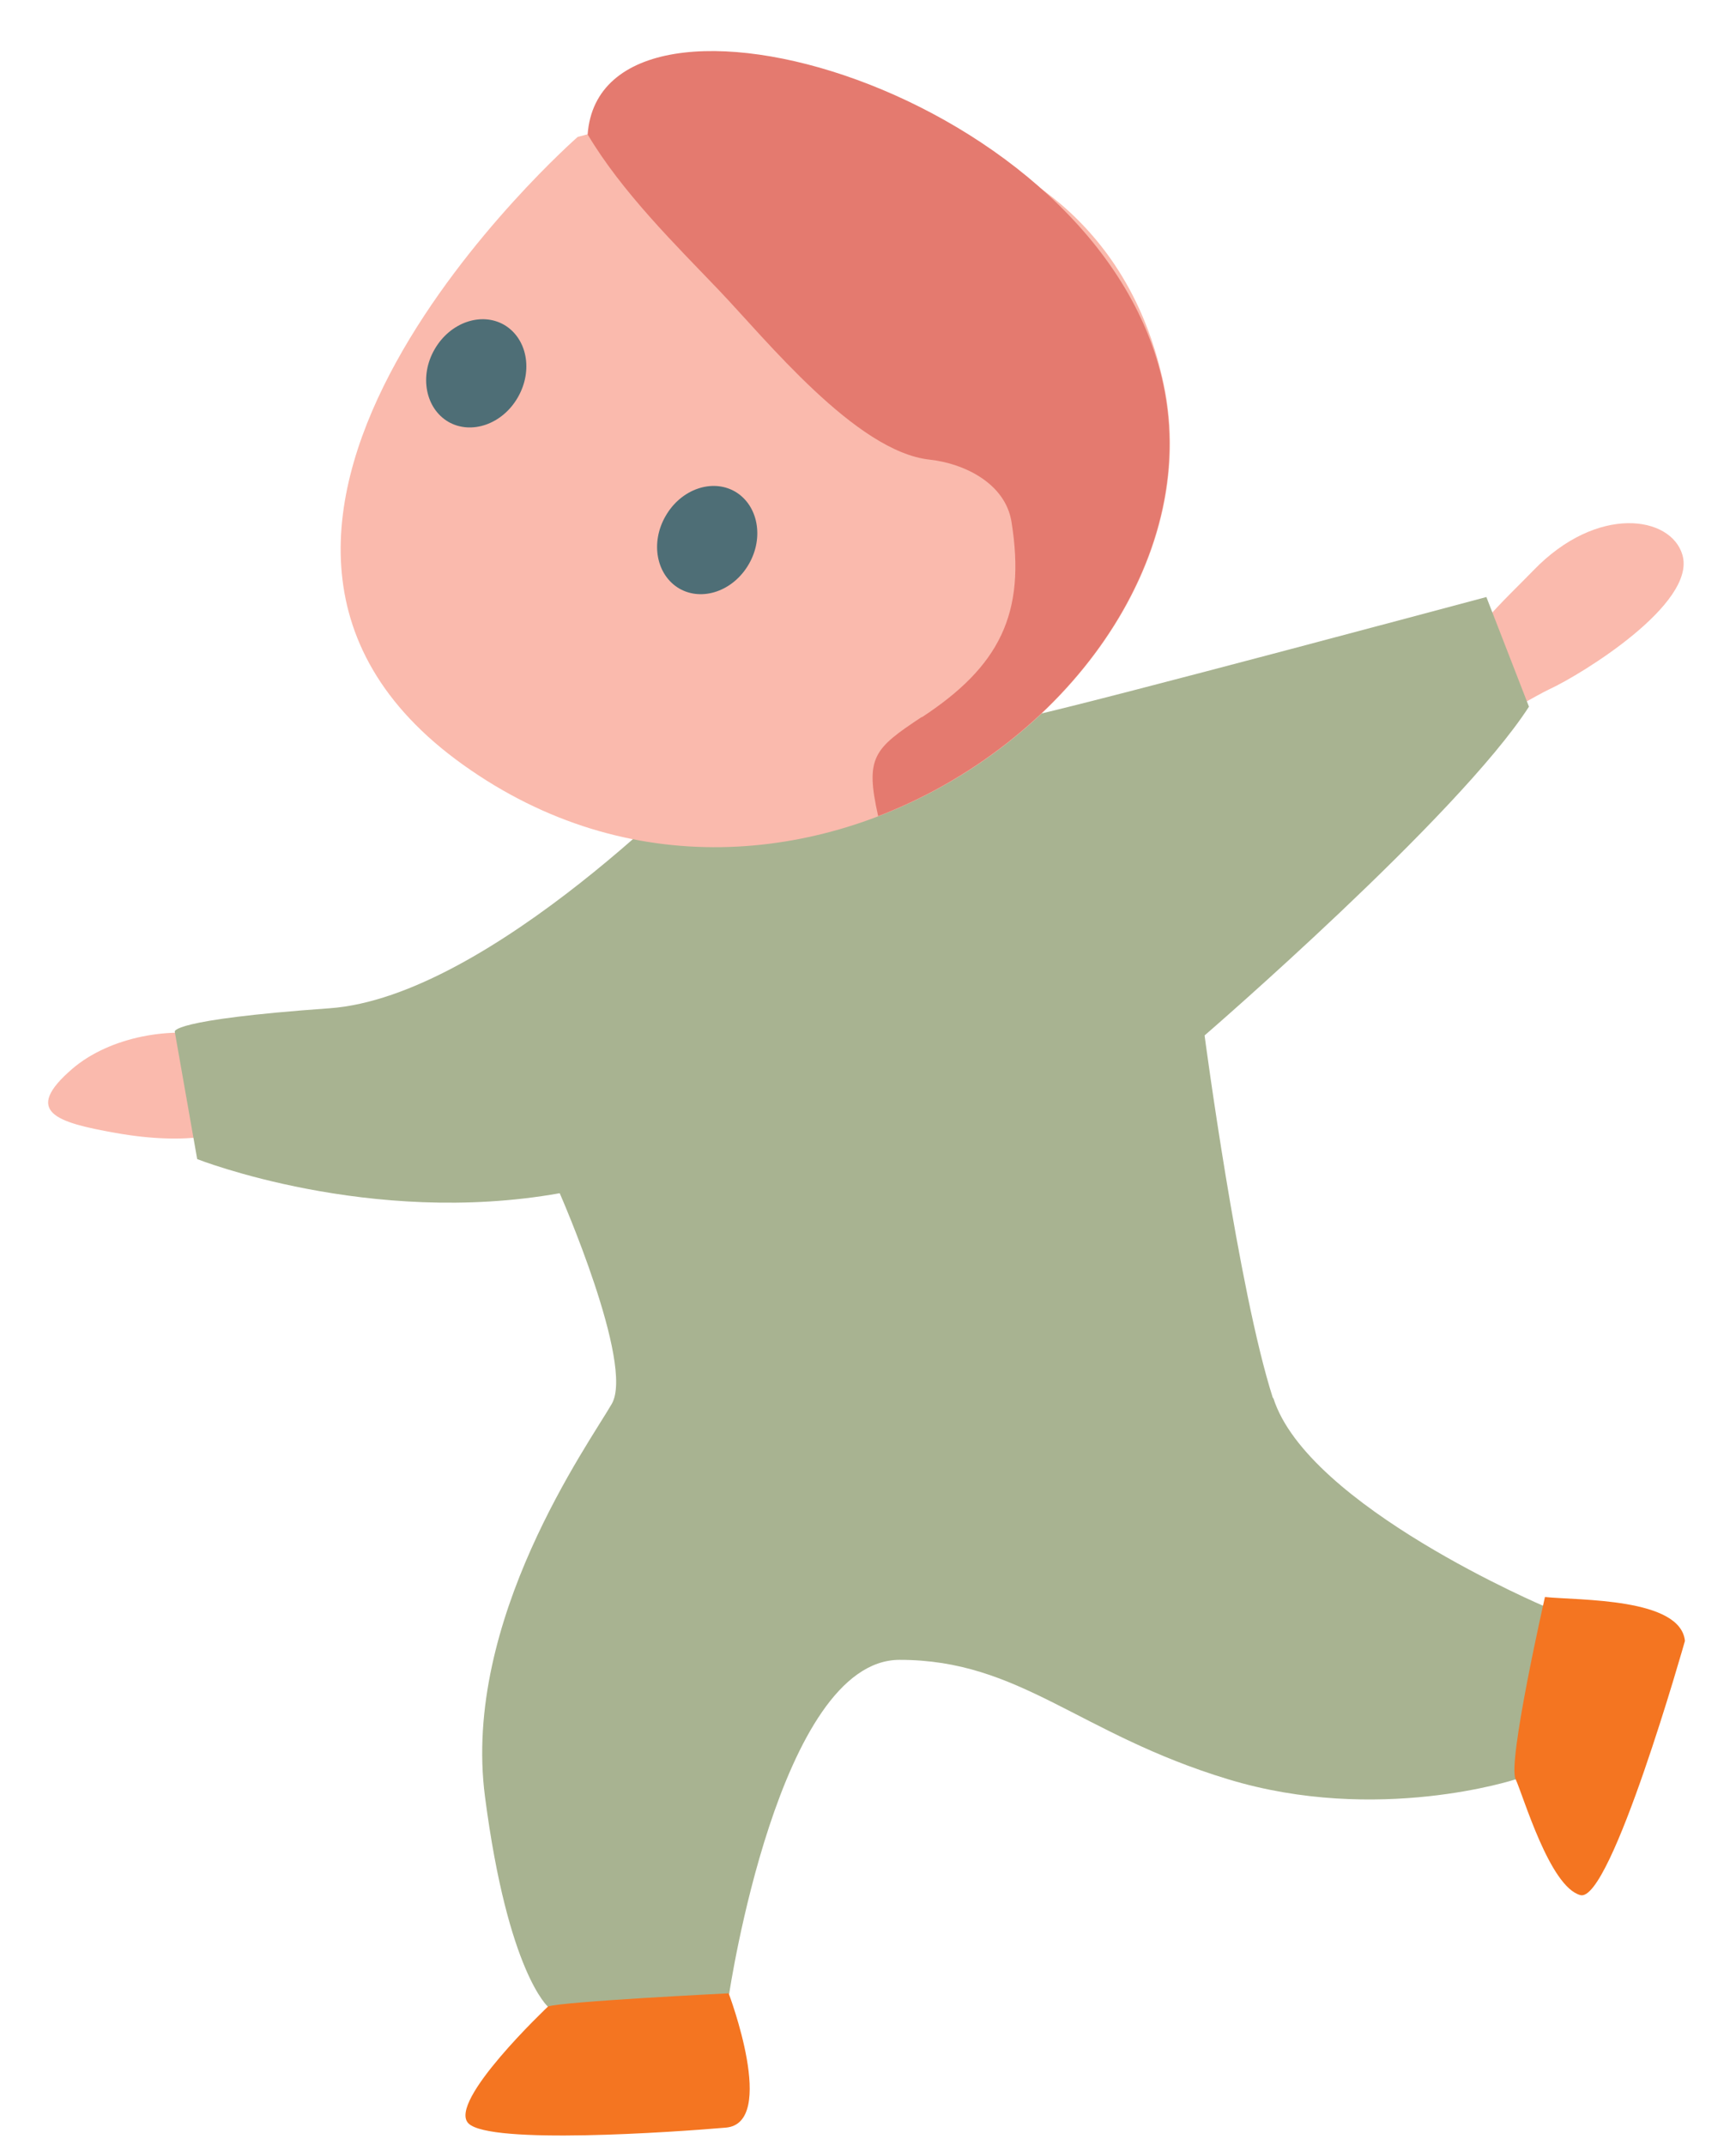 <?xml version="1.0" encoding="UTF-8"?> <svg xmlns="http://www.w3.org/2000/svg" width="34" height="42" viewBox="0 0 34 42" fill="none"><path d="M4.305 20.312C3.378 20.073 2.153 20.298 1.421 20.922C0.431 21.771 1.109 21.976 2.261 22.181C3.681 22.435 4.535 22.21 5.247 21.927C6.252 21.532 5.252 20.556 4.305 20.307V20.312Z" fill="#FABAAD"></path><path d="M30.033 11.167C29.54 11.68 28.456 12.651 28.383 13.363C28.222 14.91 29.725 13.783 30.355 13.49C30.975 13.202 33.229 11.821 32.951 10.865C32.727 10.098 31.282 9.874 30.033 11.167Z" fill="#FABAAD"></path><path d="M24.929 27.369C24.25 25.251 23.592 20.273 23.592 20.273C23.592 20.273 28.564 15.979 29.945 13.836L29.111 11.689C29.111 11.689 21.571 13.71 20.254 14.002C13.812 15.422 13.9 15.008 13.9 15.008C13.9 15.008 9.611 19.517 6.453 19.741C3.296 19.966 3.423 20.2 3.423 20.2L3.862 22.694C3.862 22.694 7.239 24.026 10.962 23.362C10.962 23.362 12.431 26.705 11.982 27.486C11.533 28.267 9.049 31.717 9.498 35.172C9.947 38.627 10.738 39.295 10.738 39.295L14.281 39.037C14.281 39.037 15.252 32.498 17.619 32.498C19.985 32.498 21.118 33.947 24.05 34.835C26.983 35.728 29.692 34.835 29.692 34.835L30.277 31.463C30.277 31.463 25.612 29.492 24.939 27.374L24.929 27.369Z" fill="#A8B391"></path><path d="M11.314 2.681C11.314 2.681 2.583 10.338 9.069 14.973C15.554 19.61 24.036 13.363 22.791 7.517C21.542 1.675 14.808 1.729 11.314 2.681Z" fill="#FABAAD"></path><path d="M18.058 14.041C19.566 13.051 20.102 12.021 19.81 10.216C19.688 9.459 18.878 9.074 18.214 9C16.764 8.849 14.993 6.634 14.066 5.667C13.241 4.804 12.182 3.764 11.509 2.632C11.777 -1.004 21.557 1.788 22.782 7.522C23.518 10.982 20.849 14.578 17.199 15.979C16.94 14.827 17.111 14.661 18.048 14.041H18.058Z" fill="#E47A6F"></path><path d="M10.733 39.286C10.733 39.286 8.752 41.155 9.176 41.575C9.601 41.994 13.188 41.745 14.212 41.657C15.237 41.575 14.271 39.027 14.271 39.027C14.271 39.027 11.006 39.188 10.728 39.286H10.733Z" fill="#F47521"></path><path d="M30.257 31.273C30.257 31.273 29.525 34.494 29.682 34.83C29.838 35.167 30.35 36.938 30.95 37.104C31.546 37.275 33 32.127 33 32.127C32.912 31.282 30.936 31.336 30.257 31.268V31.273Z" fill="#F47521"></path><path d="M13.036 10.103C12.733 10.626 12.855 11.26 13.304 11.523C13.753 11.782 14.363 11.572 14.666 11.045C14.968 10.523 14.846 9.889 14.397 9.625C13.948 9.366 13.338 9.576 13.036 10.103Z" fill="#4E6E76"></path><path d="M8.512 6.839C8.21 7.361 8.332 7.995 8.781 8.259C9.23 8.517 9.84 8.307 10.142 7.78C10.445 7.253 10.323 6.624 9.874 6.36C9.425 6.102 8.815 6.312 8.512 6.839Z" fill="#4E6E76"></path></svg> 